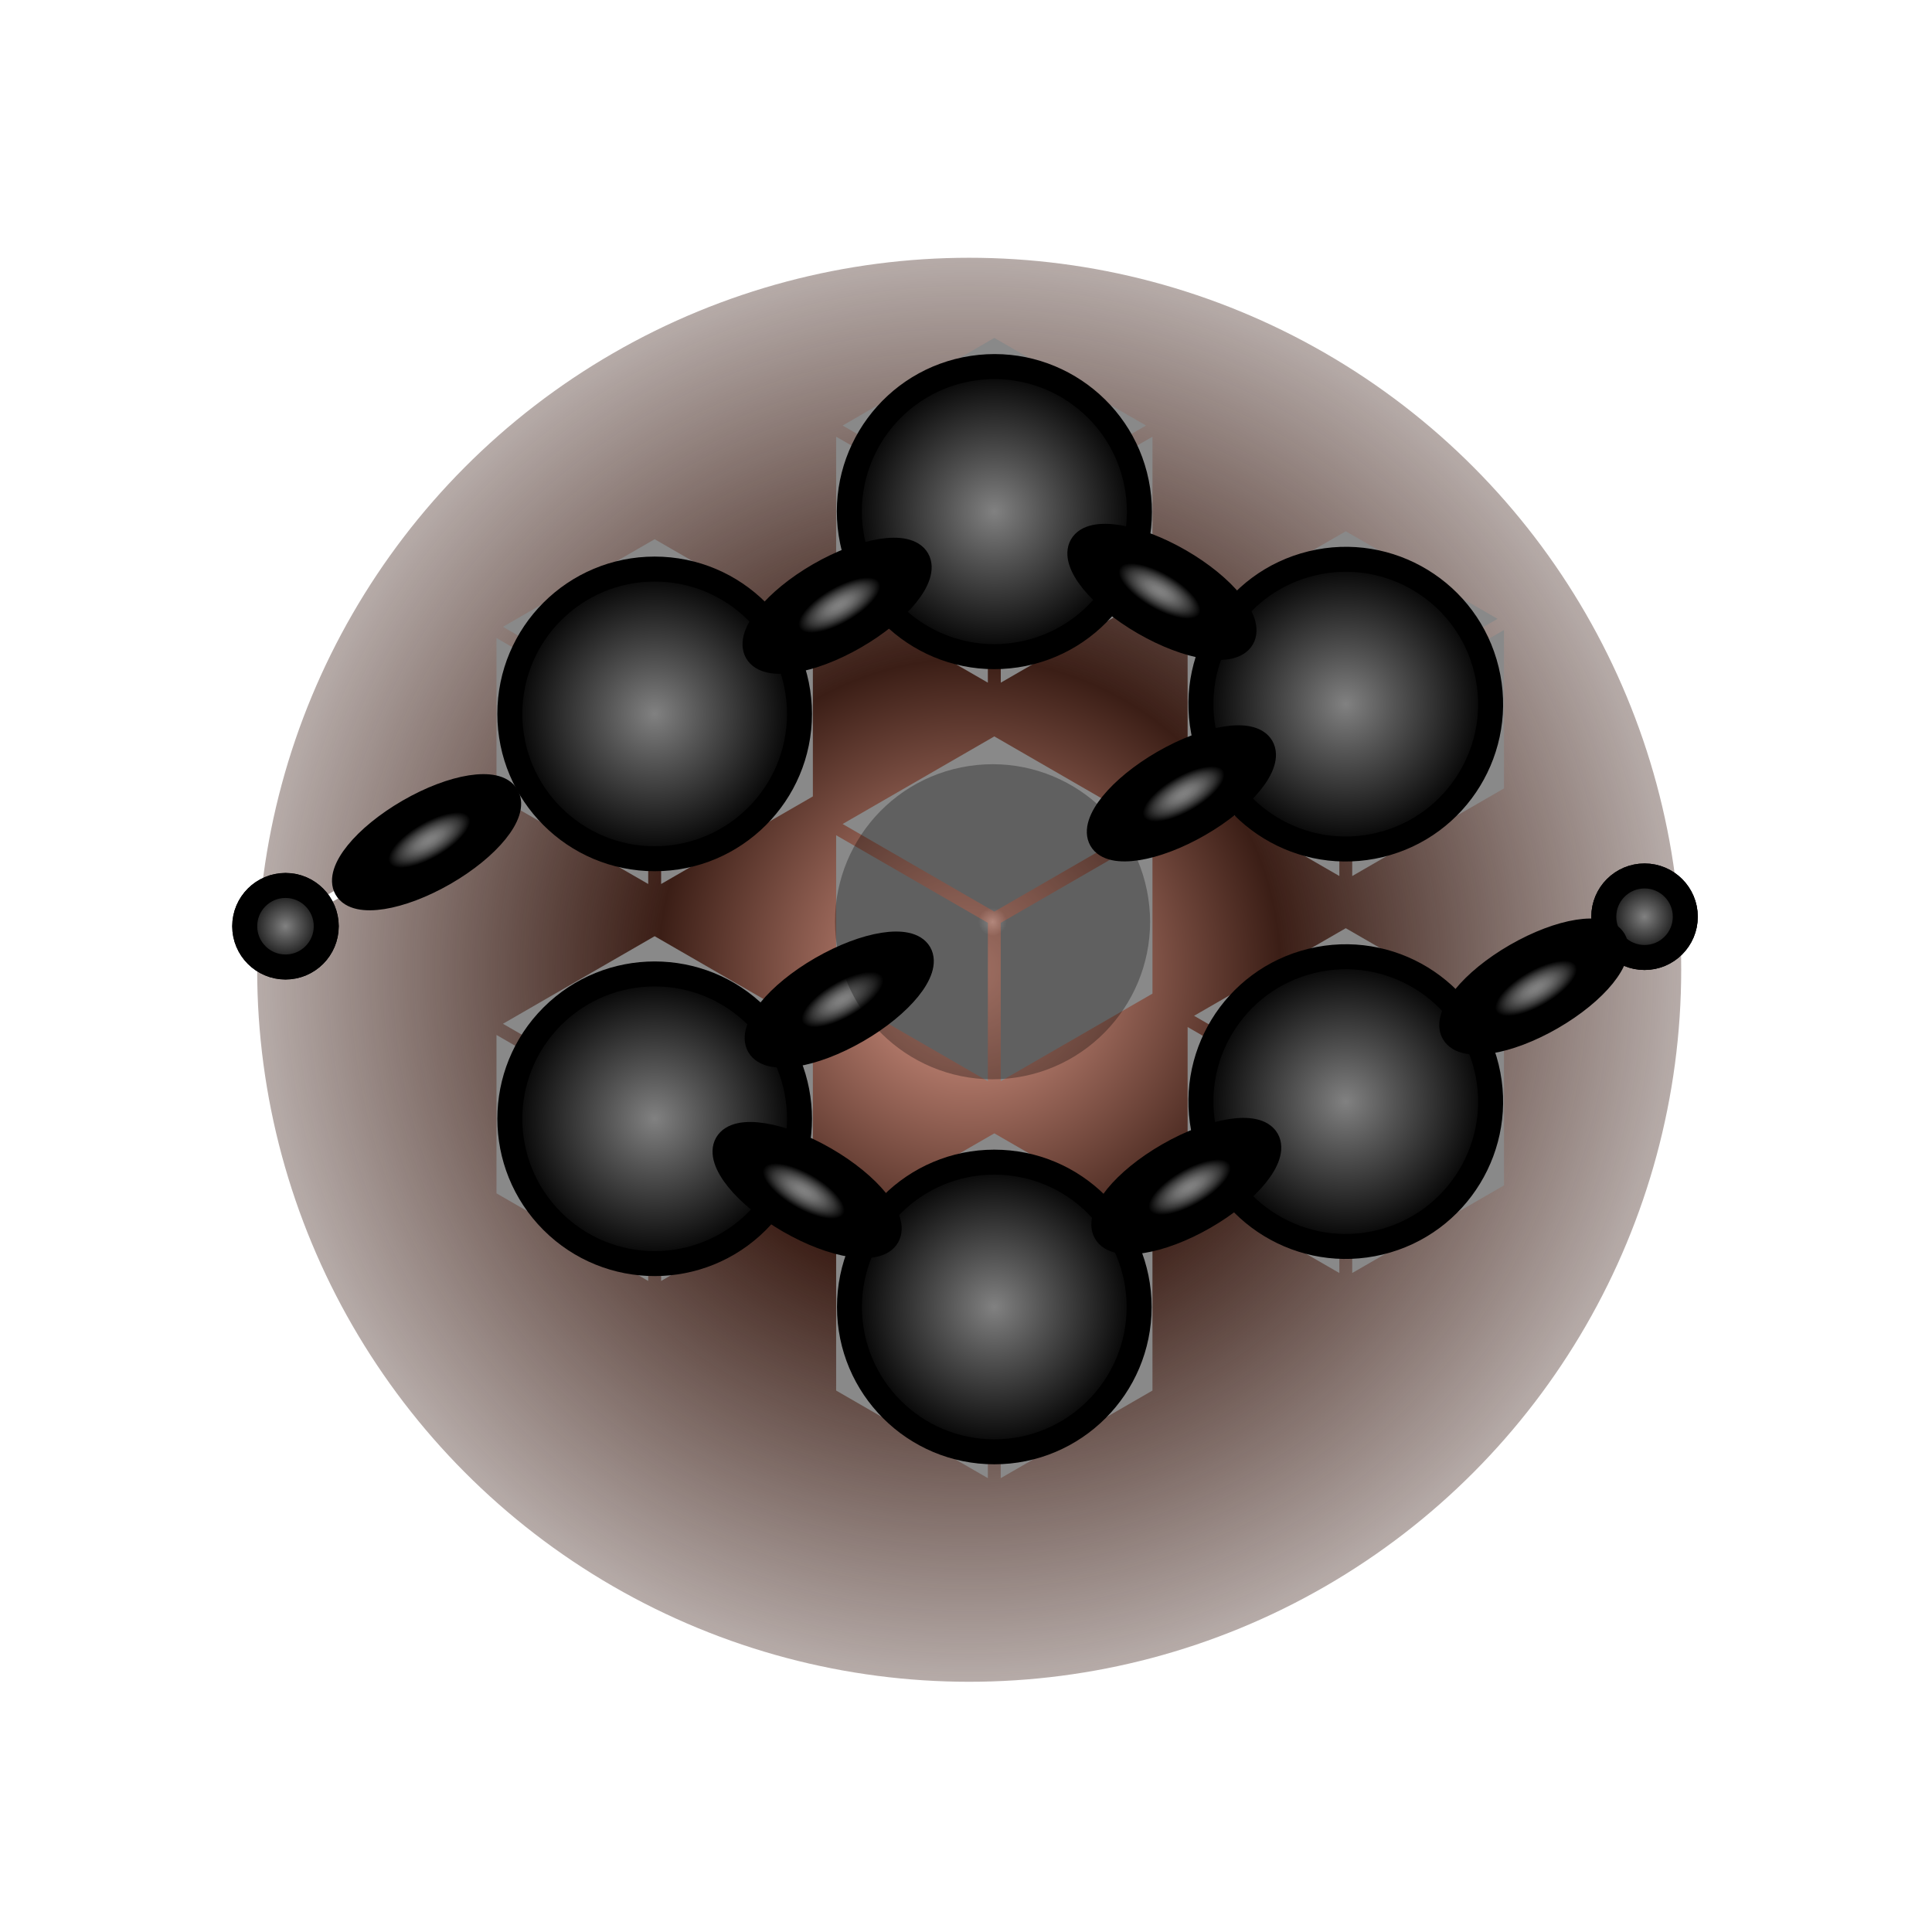<svg width="232" height="232" viewBox="0 0 232 232" fill="none" xmlns="http://www.w3.org/2000/svg">
<g filter="url(#filter0_f_7023_11909)">
<circle cx="116.383" cy="116.453" r="85.5" fill="url(#paint0_radial_7023_11909)"/>
</g>
<g style="mix-blend-mode:soft-light">
<path d="M68.45 91.816L67.931 90.922L38.553 107.886C37.81 106.871 36.729 106.155 35.505 105.866C34.28 105.576 32.993 105.733 31.874 106.308C30.755 106.883 29.878 107.839 29.4 109.002C28.922 110.166 28.875 111.462 29.267 112.657C29.66 113.853 30.465 114.869 31.54 115.524C32.614 116.178 33.887 116.428 35.129 116.228C36.371 116.029 37.501 115.392 38.316 114.434C39.131 113.476 39.578 112.258 39.575 111C39.575 110.23 39.406 109.47 39.078 108.774L68.45 91.816ZM34.289 115.52C33.395 115.521 32.521 115.256 31.777 114.76C31.034 114.264 30.454 113.558 30.111 112.732C29.769 111.906 29.679 110.997 29.853 110.12C30.027 109.243 30.457 108.437 31.089 107.805C31.721 107.172 32.527 106.742 33.404 106.567C34.28 106.392 35.189 106.482 36.016 106.824C36.842 107.166 37.548 107.745 38.045 108.488C38.541 109.232 38.807 110.106 38.807 111C38.806 112.199 38.329 113.349 37.481 114.196C36.633 115.044 35.483 115.52 34.283 115.52H34.289Z" fill="white"/>
<path d="M34.791 113.478C36.158 113.195 37.037 111.857 36.754 110.49C36.471 109.122 35.132 108.243 33.765 108.526C32.398 108.81 31.519 110.148 31.802 111.515C32.085 112.882 33.423 113.761 34.791 113.478Z" fill="white"/>
</g>
<g style="mix-blend-mode:color-dodge">
<path d="M100.406 52.438V71.457L118.624 81.977V62.957L104.393 54.74L100.406 52.438Z" fill="#898989"/>
<path d="M137.619 51.098L119.401 40.578L101.184 51.098L119.401 61.614L137.619 51.098Z" fill="#898989"/>
<path d="M120.176 81.977L138.393 71.457V52.438L134.407 54.74L120.176 62.957V81.977Z" fill="#898989"/>
<path d="M134.407 54.734L120.176 62.951L134.407 54.734Z" fill="#898989"/>
</g>
<g style="mix-blend-mode:color-dodge">
<path d="M100.406 119.317L118.624 129.833V110.816L100.406 100.297V119.317Z" fill="#898989"/>
</g>
<g style="mix-blend-mode:color-dodge">
<path d="M137.619 98.949L119.401 88.43L101.184 98.949L119.401 109.469L137.619 98.949Z" fill="#898989"/>
</g>
<g style="mix-blend-mode:color-dodge">
<path d="M138.39 119.317V100.297L120.172 110.816V129.833L138.39 119.317Z" fill="#898989"/>
</g>
<g style="mix-blend-mode:color-dodge">
<path d="M59.621 76.617V95.637L77.839 106.153V87.134L59.621 76.617Z" fill="#898989"/>
</g>
<g style="mix-blend-mode:soft-light">
<path d="M109.873 67.263L109.345 66.375L95.562 74.54L96.587 75.132L109.873 67.263Z" fill="white"/>
</g>
<g style="mix-blend-mode:soft-light">
<path d="M130.469 66.231L130.996 65.344L144.782 73.512L143.755 74.103L130.469 66.231Z" fill="white"/>
</g>
<g style="mix-blend-mode:soft-light">
<path d="M88.496 138.388L89.021 137.5L102.807 145.665L101.782 146.26L88.496 138.388Z" fill="white"/>
</g>
<g style="mix-blend-mode:soft-light">
<path d="M150.709 90.969L150.184 90.078L136.398 98.246L137.426 98.838L150.709 90.969Z" fill="white"/>
</g>
<g style="mix-blend-mode:soft-light">
<path d="M109.963 114.981L109.438 114.094L95.652 122.262L96.677 122.853L109.963 114.981Z" fill="white"/>
</g>
<g style="mix-blend-mode:soft-light">
<path d="M150.291 138.388L149.766 137.5L135.98 145.665L137.005 146.26L150.291 138.388Z" fill="white"/>
</g>
<g style="mix-blend-mode:color-dodge">
<path d="M96.586 75.126L95.561 74.534L78.612 64.75L60.395 75.269L78.612 85.789L96.833 75.269L96.586 75.126Z" fill="#898989"/>
</g>
<g style="mix-blend-mode:color-dodge">
<path d="M97.611 95.637V76.617L79.391 87.134V106.153L97.611 95.637Z" fill="#898989"/>
</g>
<g style="mix-blend-mode:color-dodge">
<path d="M146.6 77.959L142.613 75.656V94.676L160.834 105.196V86.176L146.6 77.959Z" fill="#898989"/>
</g>
<g style="mix-blend-mode:color-dodge">
<path d="M179.825 74.313L161.604 63.797L143.387 74.313L161.604 84.833L179.825 74.313Z" fill="#898989"/>
</g>
<g style="mix-blend-mode:color-dodge">
<path d="M162.379 105.196L180.6 94.676V75.656L176.61 77.959L162.379 86.176V105.196Z" fill="#898989"/>
</g>
<g style="mix-blend-mode:color-dodge">
<path d="M176.61 77.953L162.379 86.17L176.61 77.953Z" fill="#898989"/>
</g>
<g style="mix-blend-mode:color-dodge">
<path d="M100.406 166.981L118.624 177.5V158.48L100.406 147.961V166.981Z" fill="#898989"/>
</g>
<g style="mix-blend-mode:color-dodge">
<path d="M137.619 146.61L119.401 136.094L101.184 146.61L119.401 157.13L137.619 146.61Z" fill="#898989"/>
</g>
<g style="mix-blend-mode:color-dodge">
<path d="M138.39 166.981V147.961L120.172 158.48V177.5L138.39 166.981Z" fill="#898989"/>
</g>
<g style="mix-blend-mode:color-dodge">
<path d="M59.621 143.301L77.839 153.82V134.801L59.621 124.281V143.301Z" fill="#898989"/>
</g>
<g style="mix-blend-mode:color-dodge">
<path d="M96.833 122.938L78.612 112.422L60.395 122.938L78.612 133.458L96.833 122.938Z" fill="#898989"/>
</g>
<g style="mix-blend-mode:color-dodge">
<path d="M97.611 143.301V124.281L79.391 134.801V153.82L97.611 143.301Z" fill="#898989"/>
</g>
<g style="mix-blend-mode:color-dodge">
<path d="M142.613 142.348L160.834 152.867V133.848L142.613 123.328V142.348Z" fill="#898989"/>
</g>
<g style="mix-blend-mode:soft-light">
<path d="M197.483 105C196.079 105.002 194.734 105.56 193.742 106.553C192.749 107.545 192.192 108.891 192.191 110.295C192.191 111.064 192.361 111.825 192.688 112.521L178.066 120.964L179.1 121.574L193.213 113.427C193.746 114.158 194.459 114.74 195.281 115.117C196.104 115.494 197.01 115.654 197.912 115.582C198.814 115.509 199.683 115.206 200.434 114.702C201.186 114.198 201.796 113.509 202.205 112.702C202.615 111.895 202.811 110.997 202.774 110.092C202.737 109.188 202.469 108.308 201.996 107.537C201.522 106.766 200.858 106.129 200.068 105.688C199.278 105.246 198.388 105.015 197.483 105.015V105ZM197.483 114.815C196.589 114.815 195.715 114.55 194.971 114.053C194.228 113.556 193.649 112.851 193.307 112.025C192.965 111.199 192.875 110.29 193.049 109.413C193.224 108.536 193.654 107.731 194.287 107.099C194.919 106.466 195.724 106.036 196.601 105.862C197.478 105.687 198.387 105.777 199.212 106.119C200.038 106.461 200.744 107.04 201.241 107.784C201.738 108.527 202.003 109.401 202.003 110.295C202.002 111.493 201.526 112.643 200.678 113.49C199.831 114.338 198.681 114.814 197.483 114.815Z" fill="white"/>
</g>
<g style="mix-blend-mode:soft-light">
<path d="M197.482 107.766C196.981 107.766 196.493 107.914 196.077 108.192C195.661 108.47 195.337 108.864 195.146 109.326C194.954 109.788 194.904 110.297 195.002 110.787C195.099 111.278 195.34 111.728 195.694 112.082C196.047 112.436 196.498 112.676 196.988 112.774C197.479 112.872 197.987 112.821 198.449 112.63C198.911 112.439 199.306 112.115 199.584 111.699C199.862 111.283 200.01 110.794 200.01 110.294C200.01 109.623 199.744 108.98 199.269 108.506C198.795 108.032 198.152 107.766 197.482 107.766Z" fill="white"/>
</g>
<g style="mix-blend-mode:color-dodge">
<path d="M179.099 121.559L178.065 120.965L161.604 111.461L143.387 121.98L161.604 132.497L179.825 121.98L179.099 121.559Z" fill="#898989"/>
</g>
<g style="mix-blend-mode:color-dodge">
<path d="M180.6 142.348V123.328L162.379 133.848V152.867L180.6 142.348Z" fill="#898989"/>
</g>
<g style="mix-blend-mode:color-dodge">
<path d="M197.481 114.978C200.185 114.978 202.376 112.786 202.376 110.083C202.376 107.379 200.185 105.188 197.481 105.188C194.778 105.188 192.586 107.379 192.586 110.083C192.586 112.786 194.778 114.978 197.481 114.978Z" fill="url(#paint1_radial_7023_11909)" style="mix-blend-mode:color-dodge"/>
<path d="M197.481 114.978C200.185 114.978 202.376 112.786 202.376 110.083C202.376 107.379 200.185 105.188 197.481 105.188C194.778 105.188 192.586 107.379 192.586 110.083C192.586 112.786 194.778 114.978 197.481 114.978Z" stroke="black" stroke-width="3" stroke-miterlimit="10"/>
</g>
<g style="mix-blend-mode:color-dodge">
<path d="M78.614 103.118C88.219 103.118 96.005 95.332 96.005 85.727C96.005 76.122 88.219 68.336 78.614 68.336C69.009 68.336 61.223 76.122 61.223 85.727C61.223 95.332 69.009 103.118 78.614 103.118Z" fill="url(#paint2_radial_7023_11909)" style="mix-blend-mode:color-dodge"/>
<path d="M78.614 103.118C88.219 103.118 96.005 95.332 96.005 85.727C96.005 76.122 88.219 68.336 78.614 68.336C69.009 68.336 61.223 76.122 61.223 85.727C61.223 95.332 69.009 103.118 78.614 103.118Z" stroke="black" stroke-width="3" stroke-miterlimit="10"/>
</g>
<g style="mix-blend-mode:color-dodge">
<path d="M122.017 78.654C131.525 77.213 138.066 68.337 136.625 58.828C135.184 49.319 126.308 42.779 116.799 44.219C107.29 45.66 100.75 54.536 102.191 64.045C103.631 73.554 112.508 80.095 122.017 78.654Z" fill="url(#paint3_radial_7023_11909)" style="mix-blend-mode:color-dodge"/>
<path d="M122.017 78.654C131.525 77.213 138.066 68.337 136.625 58.828C135.184 49.319 126.308 42.779 116.799 44.219C107.29 45.66 100.75 54.536 102.191 64.045C103.631 73.554 112.508 80.095 122.017 78.654Z" stroke="black" stroke-width="3.004" stroke-miterlimit="10"/>
</g>
<g style="mix-blend-mode:color-dodge">
<path d="M165.698 101.459C175.033 99.197 180.767 89.796 178.505 80.462C176.243 71.127 166.842 65.393 157.508 67.655C148.173 69.916 142.439 79.317 144.701 88.652C146.963 97.987 156.363 103.721 165.698 101.459Z" fill="url(#paint4_radial_7023_11909)" style="mix-blend-mode:color-dodge"/>
<path d="M165.698 101.459C175.033 99.197 180.767 89.796 178.505 80.462C176.243 71.127 166.842 65.393 157.508 67.655C148.173 69.916 142.439 79.317 144.701 88.652C146.963 97.987 156.363 103.721 165.698 101.459Z" stroke="black" stroke-width="3" stroke-miterlimit="10"/>
</g>
<g style="mix-blend-mode:color-dodge">
<path d="M165.698 149.185C175.033 146.924 180.767 137.523 178.505 128.188C176.243 118.853 166.842 113.12 157.508 115.381C148.173 117.643 142.439 127.044 144.701 136.379C146.963 145.713 156.363 151.447 165.698 149.185Z" fill="url(#paint5_radial_7023_11909)" style="mix-blend-mode:color-dodge"/>
<path d="M165.698 149.185C175.033 146.924 180.767 137.523 178.505 128.188C176.243 118.853 166.842 113.12 157.508 115.381C148.173 117.643 142.439 127.044 144.701 136.379C146.963 145.713 156.363 151.447 165.698 149.185Z" stroke="black" stroke-width="3" stroke-miterlimit="10"/>
</g>
<g style="mix-blend-mode:color-dodge">
<path d="M119.399 174.337C129.004 174.337 136.79 166.551 136.79 156.946C136.79 147.341 129.004 139.555 119.399 139.555C109.794 139.555 102.008 147.341 102.008 156.946C102.008 166.551 109.794 174.337 119.399 174.337Z" fill="url(#paint6_radial_7023_11909)" style="mix-blend-mode:color-dodge"/>
<path d="M119.399 174.337C129.004 174.337 136.79 166.551 136.79 156.946C136.79 147.341 129.004 139.555 119.399 139.555C109.794 139.555 102.008 147.341 102.008 156.946C102.008 166.551 109.794 174.337 119.399 174.337Z" stroke="black" stroke-width="3" stroke-miterlimit="10"/>
</g>
<g style="mix-blend-mode:color-dodge">
<path d="M90.912 146.641C97.703 139.849 97.703 128.838 90.912 122.046C84.12 115.255 73.109 115.255 66.317 122.046C59.525 128.838 59.525 139.849 66.317 146.641C73.109 153.433 84.12 153.433 90.912 146.641Z" fill="url(#paint7_radial_7023_11909)" style="mix-blend-mode:color-dodge"/>
<path d="M90.912 146.641C97.703 139.849 97.703 128.838 90.912 122.046C84.12 115.255 73.109 115.255 66.317 122.046C59.525 128.838 59.525 139.849 66.317 146.641C73.109 153.433 84.12 153.433 90.912 146.641Z" stroke="black" stroke-width="3" stroke-miterlimit="10"/>
</g>
<g style="mix-blend-mode:color-dodge">
<path d="M197.481 114.978C200.185 114.978 202.376 112.786 202.376 110.083C202.376 107.379 200.185 105.188 197.481 105.188C194.778 105.188 192.586 107.379 192.586 110.083C192.586 112.786 194.778 114.978 197.481 114.978Z" fill="url(#paint8_radial_7023_11909)" style="mix-blend-mode:color-dodge"/>
<path d="M197.481 114.978C200.185 114.978 202.376 112.786 202.376 110.083C202.376 107.379 200.185 105.188 197.481 105.188C194.778 105.188 192.586 107.379 192.586 110.083C192.586 112.786 194.778 114.978 197.481 114.978Z" stroke="black" stroke-width="3" stroke-miterlimit="10"/>
</g>
<g style="mix-blend-mode:color-dodge">
<path d="M34.282 116.119C36.986 116.119 39.177 113.927 39.177 111.223C39.177 108.52 36.986 106.328 34.282 106.328C31.578 106.328 29.387 108.52 29.387 111.223C29.387 113.927 31.578 116.119 34.282 116.119Z" fill="url(#paint9_radial_7023_11909)" style="mix-blend-mode:color-dodge"/>
<path d="M34.282 116.119C36.986 116.119 39.177 113.927 39.177 111.223C39.177 108.52 36.986 106.328 34.282 106.328C31.578 106.328 29.387 108.52 29.387 111.223C29.387 113.927 31.578 116.119 34.282 116.119Z" stroke="black" stroke-width="3" stroke-miterlimit="10"/>
</g>
<g style="mix-blend-mode:color-dodge">
<path d="M34.282 116.119C36.986 116.119 39.177 113.927 39.177 111.223C39.177 108.52 36.986 106.328 34.282 106.328C31.578 106.328 29.387 108.52 29.387 111.223C29.387 113.927 31.578 116.119 34.282 116.119Z" fill="url(#paint10_radial_7023_11909)" style="mix-blend-mode:color-dodge"/>
<path d="M34.282 116.119C36.986 116.119 39.177 113.927 39.177 111.223C39.177 108.52 36.986 106.328 34.282 106.328C31.578 106.328 29.387 108.52 29.387 111.223C29.387 113.927 31.578 116.119 34.282 116.119Z" stroke="black" stroke-width="3" stroke-miterlimit="10"/>
</g>
<g style="mix-blend-mode:color-dodge">
<path d="M53.359 104.837C58.672 101.768 62.024 97.626 60.846 95.583C59.669 93.539 54.405 94.363 49.089 97.44C43.772 100.518 40.423 104.65 41.604 106.694C42.784 108.737 48.036 107.902 53.359 104.837Z" fill="url(#paint11_radial_7023_11909)" style="mix-blend-mode:color-dodge"/>
<path d="M53.359 104.837C58.672 101.768 62.024 97.626 60.846 95.583C59.669 93.539 54.405 94.363 49.089 97.44C43.772 100.518 40.423 104.65 41.604 106.694C42.784 108.737 48.036 107.902 53.359 104.837Z" stroke="black" stroke-width="3" stroke-miterlimit="10"/>
</g>
<g style="mix-blend-mode:color-dodge">
<path d="M186.32 122.17C191.633 119.103 194.984 114.96 193.804 112.918C192.625 110.876 187.363 111.707 182.05 114.774C176.737 117.841 173.386 121.984 174.565 124.026C175.744 126.068 181.007 125.237 186.32 122.17Z" fill="url(#paint12_radial_7023_11909)" style="mix-blend-mode:color-dodge"/>
<path d="M186.32 122.17C191.633 119.103 194.984 114.96 193.804 112.918C192.625 110.876 187.363 111.707 182.05 114.774C176.737 117.841 173.386 121.984 174.565 124.026C175.744 126.068 181.007 125.237 186.32 122.17Z" stroke="black" stroke-width="3" stroke-miterlimit="10"/>
</g>
<g style="mix-blend-mode:color-dodge">
<path d="M143.999 98.967C149.312 95.899 152.663 91.757 151.484 89.715C150.305 87.672 145.042 88.504 139.729 91.571C134.416 94.638 131.065 98.781 132.244 100.823C133.424 102.865 138.686 102.034 143.999 98.967Z" fill="url(#paint13_radial_7023_11909)" style="mix-blend-mode:color-dodge"/>
<path d="M143.999 98.967C149.312 95.899 152.663 91.757 151.484 89.715C150.305 87.672 145.042 88.504 139.729 91.571C134.416 94.638 131.065 98.781 132.244 100.823C133.424 102.865 138.686 102.034 143.999 98.967Z" stroke="black" stroke-width="3" stroke-miterlimit="10"/>
</g>
<g style="mix-blend-mode:color-dodge">
<path d="M102.656 76.443C107.968 73.376 111.32 69.234 110.14 67.191C108.961 65.149 103.698 65.98 98.385 69.047C93.073 72.115 89.722 76.257 90.901 78.299C92.08 80.342 97.343 79.511 102.656 76.443Z" fill="url(#paint14_radial_7023_11909)" style="mix-blend-mode:color-dodge"/>
<path d="M102.656 76.443C107.968 73.376 111.32 69.234 110.14 67.191C108.961 65.149 103.698 65.98 98.385 69.047C93.073 72.115 89.722 76.257 90.901 78.299C92.08 80.342 97.343 79.511 102.656 76.443Z" stroke="black" stroke-width="3" stroke-miterlimit="10"/>
</g>
<g style="mix-blend-mode:color-dodge">
<path d="M149.148 76.629C150.327 74.587 146.976 70.444 141.663 67.377C136.35 64.309 131.088 63.478 129.908 65.521C128.729 67.563 132.08 71.705 137.393 74.773C142.706 77.84 147.969 78.671 149.148 76.629Z" fill="url(#paint15_radial_7023_11909)" style="mix-blend-mode:color-dodge"/>
<path d="M149.148 76.629C150.327 74.587 146.976 70.444 141.663 67.377C136.35 64.309 131.088 63.478 129.908 65.521C128.729 67.563 132.08 71.705 137.393 74.773C142.706 77.84 147.969 78.671 149.148 76.629Z" stroke="black" stroke-width="3" stroke-miterlimit="10"/>
</g>
<g style="mix-blend-mode:color-dodge">
<path d="M106.539 148.457C107.718 146.415 104.367 142.272 99.054 139.205C93.741 136.138 88.478 135.307 87.299 137.349C86.12 139.391 89.471 143.534 94.784 146.601C100.097 149.668 105.36 150.499 106.539 148.457Z" fill="url(#paint16_radial_7023_11909)" style="mix-blend-mode:color-dodge"/>
<path d="M106.539 148.457C107.718 146.415 104.367 142.272 99.054 139.205C93.741 136.138 88.478 135.307 87.299 137.349C86.12 139.391 89.471 143.534 94.784 146.601C100.097 149.668 105.36 150.499 106.539 148.457Z" stroke="black" stroke-width="3" stroke-miterlimit="10"/>
</g>
<g style="mix-blend-mode:color-dodge">
<path d="M102.913 123.732C108.226 120.665 111.577 116.523 110.398 114.48C109.219 112.438 103.956 113.269 98.643 116.337C93.33 119.404 89.979 123.546 91.158 125.589C92.338 127.631 97.6 126.8 102.913 123.732Z" fill="url(#paint17_radial_7023_11909)" style="mix-blend-mode:color-dodge"/>
<path d="M102.913 123.732C108.226 120.665 111.577 116.523 110.398 114.48C109.219 112.438 103.956 113.269 98.643 116.337C93.33 119.404 89.979 123.546 91.158 125.589C92.338 127.631 97.6 126.8 102.913 123.732Z" stroke="black" stroke-width="3" stroke-miterlimit="10"/>
</g>
<g style="mix-blend-mode:color-dodge">
<path d="M144.59 146.141C149.928 143.074 153.298 138.924 152.119 136.872C150.94 134.821 145.658 135.644 140.32 138.712C134.983 141.779 131.612 145.929 132.791 147.981C133.97 150.032 139.253 149.209 144.59 146.141Z" fill="url(#paint18_radial_7023_11909)" style="mix-blend-mode:color-dodge"/>
<path d="M144.59 146.141C149.928 143.074 153.298 138.924 152.119 136.872C150.94 134.821 145.658 135.644 140.32 138.712C134.983 141.779 131.612 145.929 132.791 147.981C133.97 150.032 139.253 149.209 144.59 146.141Z" stroke="black" stroke-width="3.01" stroke-miterlimit="10"/>
</g>
<g style="mix-blend-mode:color-dodge" opacity="0.3">
<path d="M121.798 127.904C131.307 126.463 137.847 117.587 136.406 108.078C134.966 98.569 126.089 92.029 116.58 93.469C107.072 94.91 100.531 103.787 101.972 113.295C103.413 122.804 112.289 129.345 121.798 127.904Z" fill="url(#paint19_radial_7023_11909)" style="mix-blend-mode:color-dodge"/>
<path d="M121.798 127.904C131.307 126.463 137.847 117.587 136.406 108.078C134.966 98.569 126.089 92.029 116.58 93.469C107.072 94.91 100.531 103.787 101.972 113.295C103.413 122.804 112.289 129.345 121.798 127.904Z" stroke="black" stroke-width="3.004" stroke-miterlimit="10"/>
</g>
<defs>
<filter id="filter0_f_7023_11909" x="0.883" y="0.953" width="231" height="231" filterUnits="userSpaceOnUse" color-interpolation-filters="sRGB">
<feFlood flood-opacity="0" result="BackgroundImageFix"/>
<feBlend mode="normal" in="SourceGraphic" in2="BackgroundImageFix" result="shape"/>
<feGaussianBlur stdDeviation="15" result="effect1_foregroundBlur_7023_11909"/>
</filter>
<radialGradient id="paint0_radial_7023_11909" cx="0" cy="0" r="1" gradientUnits="userSpaceOnUse" gradientTransform="translate(116.383 116.453) rotate(88.808) scale(216.594)">
<stop stop-color="#E5A08E"/>
<stop offset="0.172" stop-color="#3B1E16"/>
<stop offset="0.525" stop-color="#3B1E16" stop-opacity="0"/>
</radialGradient>
<radialGradient id="paint1_radial_7023_11909" cx="0" cy="0" r="1" gradientUnits="userSpaceOnUse" gradientTransform="translate(197.481 110.083) scale(4.895 4.895)">
<stop stop-color="#818181"/>
<stop offset="0.34" stop-color="#545454"/>
<stop offset="1"/>
</radialGradient>
<radialGradient id="paint2_radial_7023_11909" cx="0" cy="0" r="1" gradientUnits="userSpaceOnUse" gradientTransform="translate(78.614 85.727) scale(17.391 17.391)">
<stop stop-color="#818181"/>
<stop offset="0.34" stop-color="#545454"/>
<stop offset="1"/>
</radialGradient>
<radialGradient id="paint3_radial_7023_11909" cx="0" cy="0" r="1" gradientUnits="userSpaceOnUse" gradientTransform="translate(119.411 61.434) rotate(0.264) scale(17.414 17.414)">
<stop stop-color="#818181"/>
<stop offset="0.34" stop-color="#545454"/>
<stop offset="1"/>
</radialGradient>
<radialGradient id="paint4_radial_7023_11909" cx="0" cy="0" r="1" gradientUnits="userSpaceOnUse" gradientTransform="translate(161.603 84.556) scale(17.391 17.391)">
<stop stop-color="#818181"/>
<stop offset="0.34" stop-color="#545454"/>
<stop offset="1"/>
</radialGradient>
<radialGradient id="paint5_radial_7023_11909" cx="0" cy="0" r="1" gradientUnits="userSpaceOnUse" gradientTransform="translate(161.603 132.282) scale(17.391)">
<stop stop-color="#818181"/>
<stop offset="0.34" stop-color="#545454"/>
<stop offset="1"/>
</radialGradient>
<radialGradient id="paint6_radial_7023_11909" cx="0" cy="0" r="1" gradientUnits="userSpaceOnUse" gradientTransform="translate(119.399 156.946) scale(17.391 17.391)">
<stop stop-color="#818181"/>
<stop offset="0.34" stop-color="#545454"/>
<stop offset="1"/>
</radialGradient>
<radialGradient id="paint7_radial_7023_11909" cx="0" cy="0" r="1" gradientUnits="userSpaceOnUse" gradientTransform="translate(78.615 134.344) scale(17.391)">
<stop stop-color="#818181"/>
<stop offset="0.34" stop-color="#545454"/>
<stop offset="1"/>
</radialGradient>
<radialGradient id="paint8_radial_7023_11909" cx="0" cy="0" r="1" gradientUnits="userSpaceOnUse" gradientTransform="translate(197.481 110.083) scale(4.895 4.895)">
<stop stop-color="#818181"/>
<stop offset="0.34" stop-color="#545454"/>
<stop offset="1"/>
</radialGradient>
<radialGradient id="paint9_radial_7023_11909" cx="0" cy="0" r="1" gradientUnits="userSpaceOnUse" gradientTransform="translate(34.282 111.223) scale(4.895 4.895)">
<stop stop-color="#818181"/>
<stop offset="0.34" stop-color="#545454"/>
<stop offset="1"/>
</radialGradient>
<radialGradient id="paint10_radial_7023_11909" cx="0" cy="0" r="1" gradientUnits="userSpaceOnUse" gradientTransform="translate(34.282 111.223) scale(4.895 4.895)">
<stop stop-color="#818181"/>
<stop offset="0.34" stop-color="#545454"/>
<stop offset="1"/>
</radialGradient>
<radialGradient id="paint11_radial_7023_11909" cx="0" cy="0" r="1" gradientUnits="userSpaceOnUse" gradientTransform="translate(51.547 100.878) rotate(59.886) scale(2.131 5.534)">
<stop stop-color="#818181"/>
<stop offset="0.16" stop-color="#7C7C7C"/>
<stop offset="0.34" stop-color="#6E6E6E"/>
<stop offset="0.53" stop-color="#565656"/>
<stop offset="0.74" stop-color="#353535"/>
<stop offset="0.95" stop-color="#0B0B0B"/>
<stop offset="1"/>
</radialGradient>
<radialGradient id="paint12_radial_7023_11909" cx="0" cy="0" r="1" gradientUnits="userSpaceOnUse" gradientTransform="translate(184.458 118.677) rotate(60) scale(2.139 5.531)">
<stop stop-color="#818181"/>
<stop offset="0.16" stop-color="#7C7C7C"/>
<stop offset="0.34" stop-color="#6E6E6E"/>
<stop offset="0.53" stop-color="#565656"/>
<stop offset="0.74" stop-color="#353535"/>
<stop offset="0.95" stop-color="#0B0B0B"/>
<stop offset="1"/>
</radialGradient>
<radialGradient id="paint13_radial_7023_11909" cx="0" cy="0" r="1" gradientUnits="userSpaceOnUse" gradientTransform="translate(142.141 95.33) rotate(60) scale(2.139 5.531)">
<stop stop-color="#818181"/>
<stop offset="0.16" stop-color="#7C7C7C"/>
<stop offset="0.34" stop-color="#6E6E6E"/>
<stop offset="0.53" stop-color="#565656"/>
<stop offset="0.74" stop-color="#353535"/>
<stop offset="0.95" stop-color="#0B0B0B"/>
<stop offset="1"/>
</radialGradient>
<radialGradient id="paint14_radial_7023_11909" cx="0" cy="0" r="1" gradientUnits="userSpaceOnUse" gradientTransform="translate(100.798 72.664) rotate(60) scale(2.139 5.531)">
<stop stop-color="#818181"/>
<stop offset="0.16" stop-color="#7C7C7C"/>
<stop offset="0.34" stop-color="#6E6E6E"/>
<stop offset="0.53" stop-color="#565656"/>
<stop offset="0.74" stop-color="#353535"/>
<stop offset="0.95" stop-color="#0B0B0B"/>
<stop offset="1"/>
</radialGradient>
<radialGradient id="paint15_radial_7023_11909" cx="0" cy="0" r="1" gradientUnits="userSpaceOnUse" gradientTransform="translate(139.241 70.968) rotate(120) scale(2.139 5.531)">
<stop stop-color="#818181"/>
<stop offset="0.16" stop-color="#7C7C7C"/>
<stop offset="0.34" stop-color="#6E6E6E"/>
<stop offset="0.53" stop-color="#565656"/>
<stop offset="0.74" stop-color="#353535"/>
<stop offset="0.95" stop-color="#0B0B0B"/>
<stop offset="1"/>
</radialGradient>
<radialGradient id="paint16_radial_7023_11909" cx="0" cy="0" r="1" gradientUnits="userSpaceOnUse" gradientTransform="translate(96.507 143.016) rotate(120) scale(2.139 5.531)">
<stop stop-color="#818181"/>
<stop offset="0.16" stop-color="#7C7C7C"/>
<stop offset="0.34" stop-color="#6E6E6E"/>
<stop offset="0.53" stop-color="#565656"/>
<stop offset="0.74" stop-color="#353535"/>
<stop offset="0.95" stop-color="#0B0B0B"/>
<stop offset="1"/>
</radialGradient>
<radialGradient id="paint17_radial_7023_11909" cx="0" cy="0" r="1" gradientUnits="userSpaceOnUse" gradientTransform="translate(101.183 120.027) rotate(60) scale(2.139 5.531)">
<stop stop-color="#818181"/>
<stop offset="0.16" stop-color="#7C7C7C"/>
<stop offset="0.34" stop-color="#6E6E6E"/>
<stop offset="0.53" stop-color="#565656"/>
<stop offset="0.74" stop-color="#353535"/>
<stop offset="0.95" stop-color="#0B0B0B"/>
<stop offset="1"/>
</radialGradient>
<radialGradient id="paint18_radial_7023_11909" cx="0" cy="0" r="1" gradientUnits="userSpaceOnUse" gradientTransform="translate(142.859 142.554) rotate(60.114) scale(2.146 5.55)">
<stop stop-color="#818181"/>
<stop offset="0.16" stop-color="#7C7C7C"/>
<stop offset="0.34" stop-color="#6E6E6E"/>
<stop offset="0.53" stop-color="#565656"/>
<stop offset="0.74" stop-color="#353535"/>
<stop offset="0.95" stop-color="#0B0B0B"/>
<stop offset="1"/>
</radialGradient>
<radialGradient id="paint19_radial_7023_11909" cx="0" cy="0" r="1" gradientUnits="userSpaceOnUse" gradientTransform="translate(119.193 110.683) rotate(-7.625) scale(1.703)">
<stop stop-color="#818181"/>
<stop offset="0.34" stop-color="#545454"/>
<stop offset="1"/>
</radialGradient>
</defs>
</svg>
